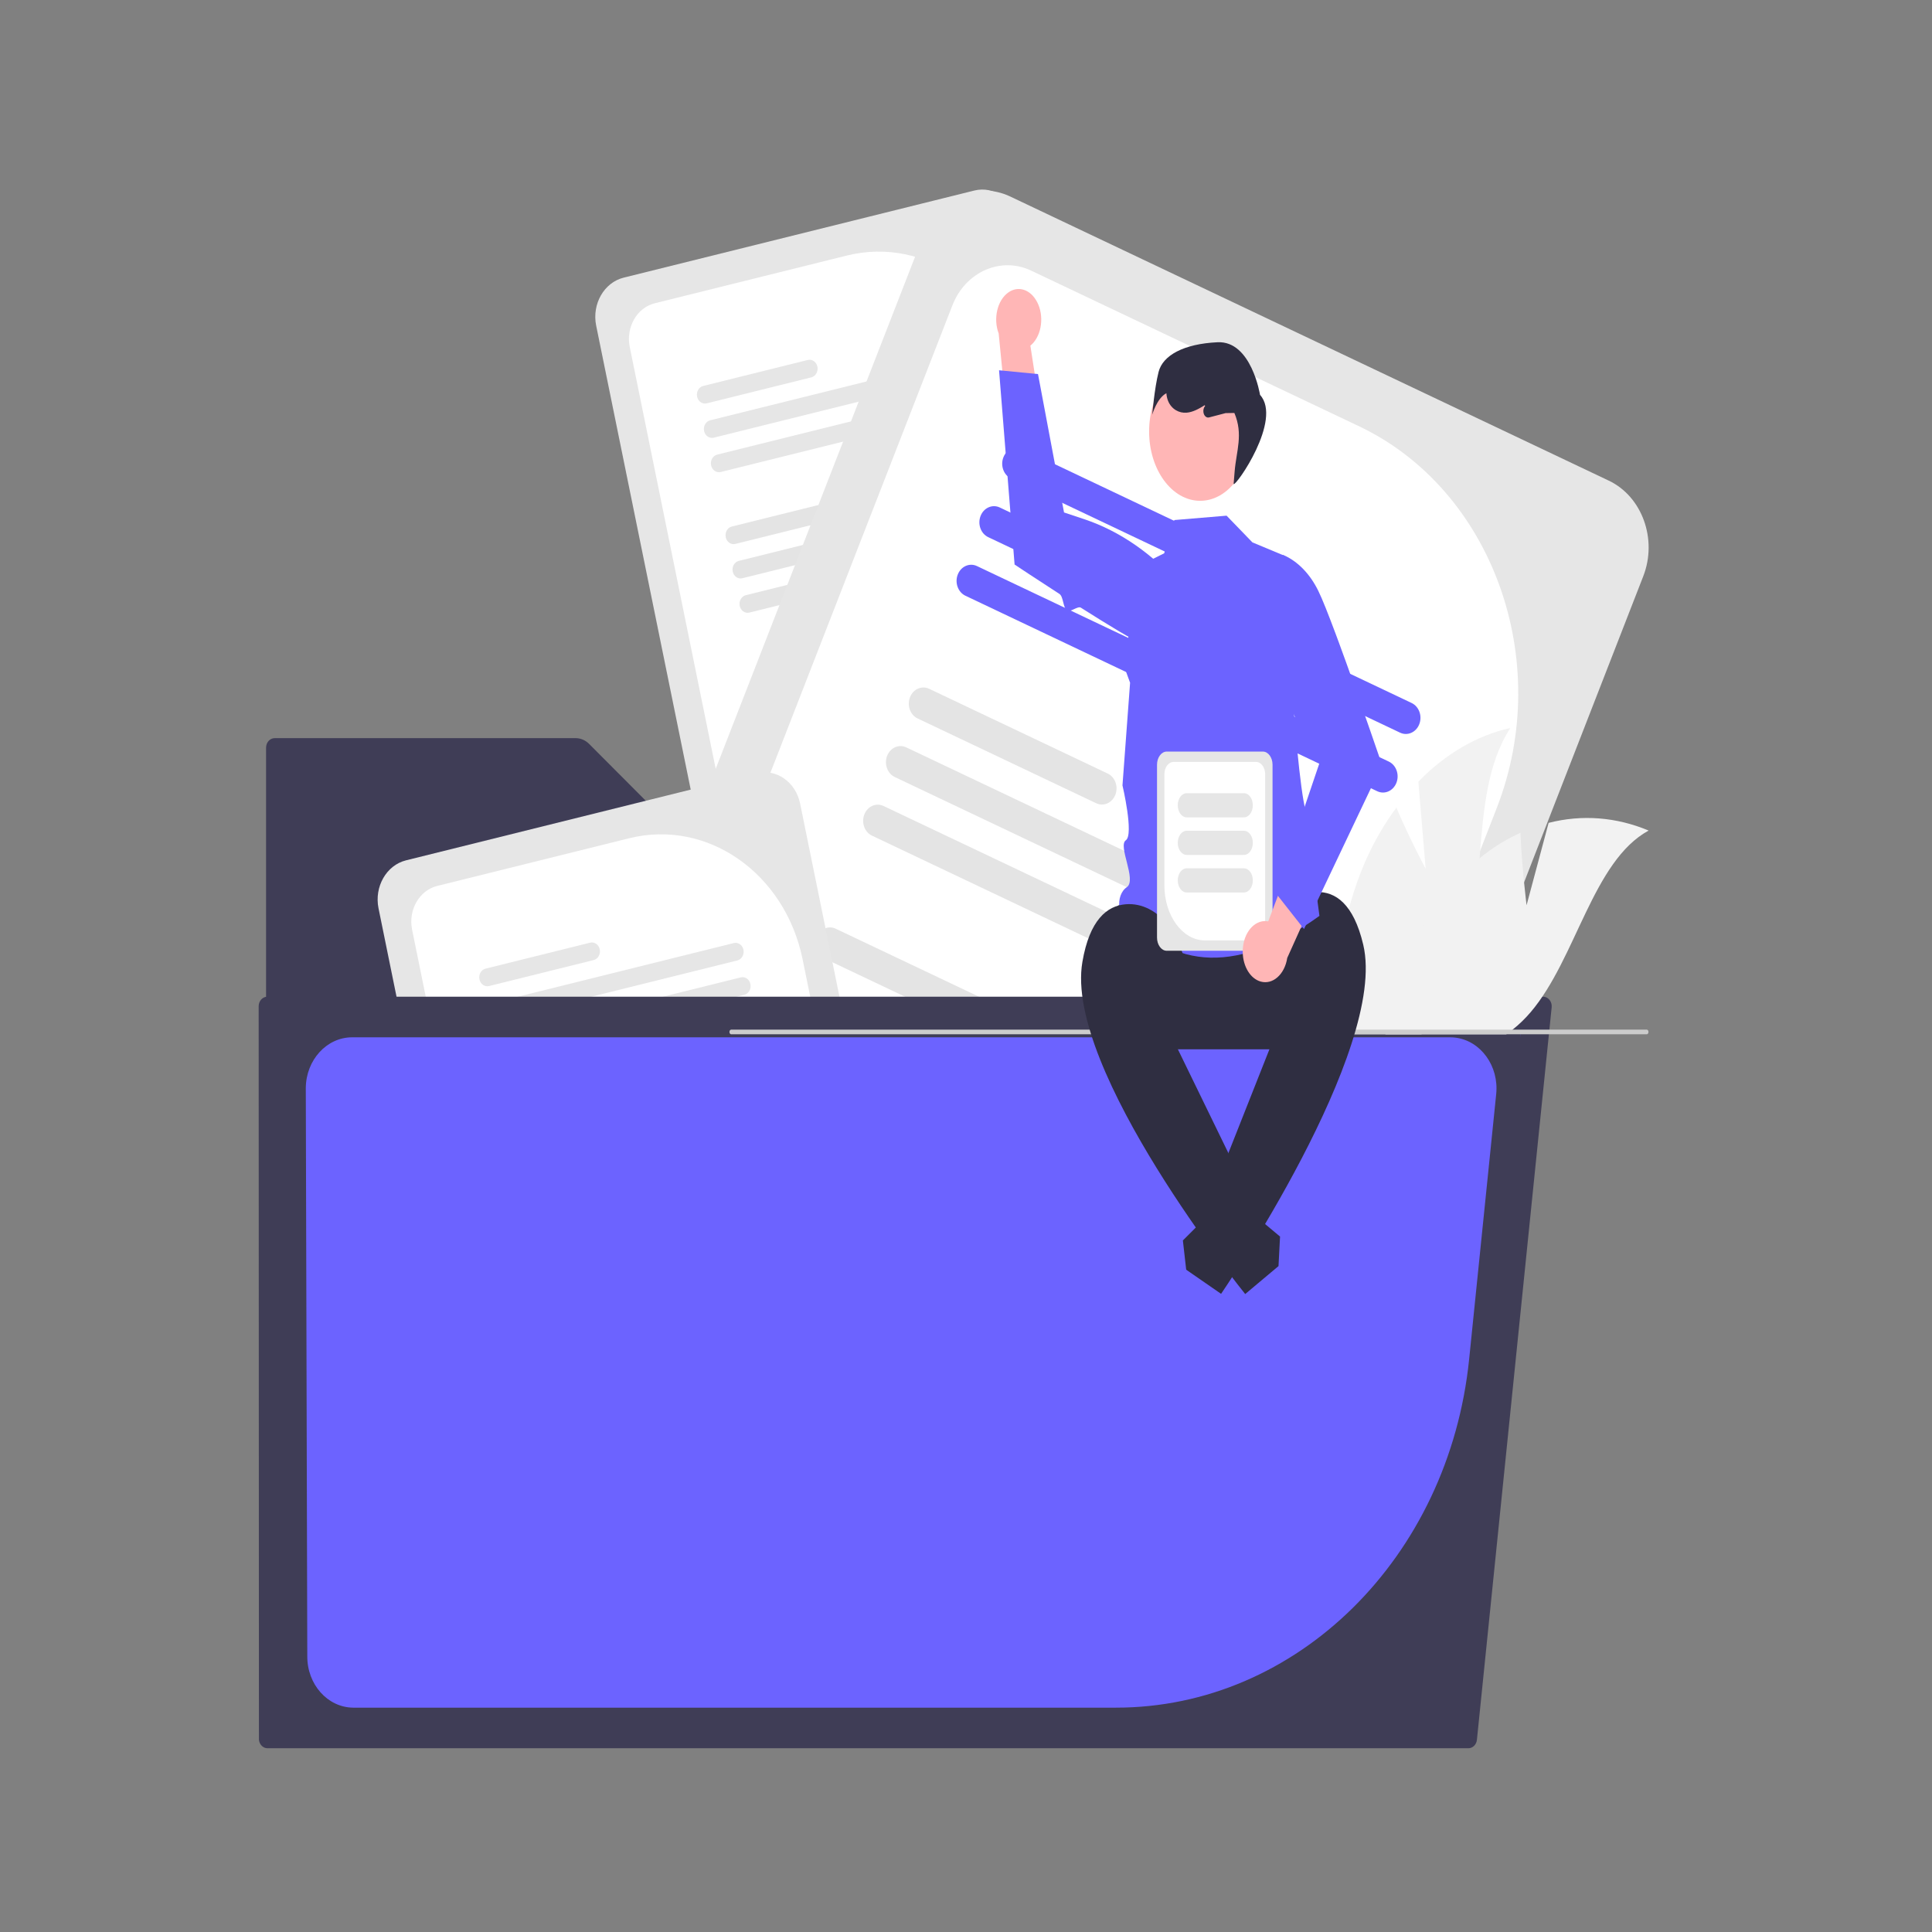 <?xml version="1.0" encoding="utf-8"?>
<!-- Generator: Adobe Illustrator 26.0.1, SVG Export Plug-In . SVG Version: 6.00 Build 0)  -->
<svg version="1.1" xmlns="http://www.w3.org/2000/svg" xmlns:xlink="http://www.w3.org/1999/xlink" x="0px" y="0px"
	 viewBox="0 0 3710 3710" style="enable-background:new 0 0 3710 3710;" xml:space="preserve">
<rect x="0" y="0" width="3710" height="3710" fill="#808080" stroke="none"/>
<style type="text/css">
	.st0{fill:#E6E6E6;}
	.st1{fill:#FFFFFF;}
	.st2{fill:#E4E4E4;}
	.st3{fill:#3F3D56;}
	.st4{fill:#6C63FF;}
	.st5{fill:#F2F2F2;}
	.st6{fill:#CCCCCC;}
	.st7{fill:#2F2E41;}
	.st8{fill:#FFB6B6;}
</style>
<g id="Background">
</g>
<g id="Illustration">
	<path class="st0" d="M1871.01,365.88l-673.44,167.29c-37.57,9.38-61.17,50.57-52.76,92.08l184.66,906.31L2120.73,1335
		c6.5-1.59,12.45-5.22,17.14-10.44L1954.4,424.13C1945.9,382.65,1908.6,356.59,1871.01,365.88z"/>
	<path class="st1" d="M1626.38,490.67l-369.06,91.68c-34.21,8.54-55.71,46.04-48.06,83.83l173.62,852.11l702.74-174.57
		l-126.44-620.55C1925.27,557.61,1776.4,453.61,1626.38,490.67z"/>
	<path class="st2" d="M1950.48,1297.78l-463.3,115.09c-8.34,2.05-13.6,11.19-11.74,20.4c1.86,9.21,10.13,15.02,18.47,12.96
		c0.02,0,0.04-0.01,0.06-0.01l463.3-115.09c8.35-2.04,13.61-11.17,11.76-20.39c-1.85-9.21-10.12-15.03-18.46-12.98
		C1950.54,1297.77,1950.51,1297.78,1950.48,1297.78z"/>
	<path class="st2" d="M1937.05,1231.84l-463.3,115.09c-8.35,2.07-13.59,11.23-11.71,20.45c1.88,9.22,10.17,15.01,18.52,12.94l0,0
		l463.3-115.09c8.35-2.07,13.59-11.23,11.71-20.45C1953.69,1235.56,1945.4,1229.76,1937.05,1231.84L1937.05,1231.84z"/>
	<path class="st2" d="M1661.15,1231.13l-200.83,49.89c-8.34,2.07-13.58,11.22-11.7,20.42c1.88,9.21,10.16,14.99,18.5,12.92l0,0
		l200.83-49.89c8.35-2.04,13.61-11.17,11.76-20.38c-1.85-9.22-10.11-15.03-18.46-12.99
		C1661.22,1231.11,1661.19,1231.12,1661.15,1231.13z"/>
	<path class="st2" d="M1895.48,1027.85l-463.3,115.09c-8.35,2.07-13.59,11.23-11.71,20.45c1.88,9.22,10.17,15.01,18.52,12.94l0,0
		l463.3-115.09c8.35-2.07,13.59-11.23,11.71-20.45C1912.12,1031.56,1903.83,1025.77,1895.48,1027.85z"/>
	<path class="st2" d="M1882.05,961.94l-463.3,115.09c-8.34,2.05-13.6,11.19-11.74,20.4c1.86,9.21,10.13,15.02,18.47,12.96
		c0.02,0,0.04-0.01,0.06-0.01l463.3-115.09c8.34-2.06,13.59-11.2,11.73-20.41c-1.87-9.21-10.14-15.01-18.48-12.95
		C1882.08,961.93,1882.07,961.93,1882.05,961.94L1882.05,961.94z"/>
	<path class="st2" d="M1606.15,961.19l-200.83,49.89c-8.35,2.07-13.59,11.23-11.71,20.45c1.88,9.22,10.17,15.01,18.52,12.94
		l200.83-49.89c8.35-2.07,13.59-11.23,11.71-20.45C1622.79,964.91,1614.5,959.12,1606.15,961.19z"/>
	<path class="st0" d="M1840.48,757.91L1377.19,873c-8.35,2.07-13.59,11.23-11.71,20.45c1.88,9.22,10.17,15.01,18.52,12.94l0,0
		l463.3-115.09c8.35-2.07,13.59-11.23,11.71-20.45C1857.12,761.63,1848.83,755.84,1840.48,757.91z"/>
	<path class="st0" d="M1827.05,692l-463.3,115.09c-8.35,2.07-13.59,11.23-11.71,20.45c1.88,9.22,10.17,15.01,18.52,12.94l0,0
		l463.3-115.09c8.35-2.07,13.59-11.23,11.71-20.45C1843.69,695.72,1835.4,689.93,1827.05,692z"/>
	<path class="st0" d="M1551.15,691.26l-200.83,49.89c-8.35,2.07-13.59,11.23-11.71,20.45c1.88,9.22,10.17,15.01,18.52,12.94l0,0
		l200.83-49.89c8.35-2.07,13.59-11.23,11.71-20.45C1567.79,694.97,1559.5,689.18,1551.15,691.26z"/>
	<path class="st3" d="M527.5,1417.44c-9.14,0.01-16.55,8.19-16.56,18.28v1890.49c0.01,10.09,7.42,18.27,16.56,18.29h2146.67
		c9.14-0.01,16.55-8.19,16.56-18.29V1739.18c-0.01-10.09-7.41-18.27-16.56-18.29H1442.12c-12.51,0.01-24.57-5.13-33.82-14.43
		l-276.98-277.89c-7.14-7.18-16.46-11.16-26.12-11.15H527.5z"/>
	<path class="st0" d="M3089.35,922.97L1939.93,377.34c-64.17-30.36-138.49,2.35-166.14,73.14L1171.5,1997.37L2522,2638.46
		c11.07,5.3,23.3,6.97,35.21,4.81l598.38-1536.85C3183.09,1035.57,3153.46,953.5,3089.35,922.97z"/>
	<path class="st1" d="M2610.13,818.73l-629.91-299.02c-58.43-27.66-126.11,2.11-151.3,66.56l-566.27,1454.38l1199.44,569.38
		l412.39-1059.16C2984.23,1268.08,2865.98,940.57,2610.13,818.73z"/>
	<path class="st2" d="M2308.04,2383.85l-790.76-375.38c-14.23-6.76-30.73,0.51-36.85,16.22c-6.12,15.72,0.46,33.94,14.69,40.69
		l790.76,375.38c14.23,6.78,30.73-0.46,36.87-16.17c6.14-15.71-0.42-33.94-14.64-40.71
		C2308.09,2383.87,2308.07,2383.86,2308.04,2383.85z"/>
	<path class="st2" d="M2351.86,2271.3l-790.76-375.38c-14.25-6.75-30.76,0.54-36.88,16.27c-6.11,15.72,0.47,33.93,14.7,40.7
		l790.76,375.38c14.23,6.8,30.77-0.42,36.93-16.14c6.16-15.72-0.38-33.97-14.61-40.77
		C2351.95,2271.34,2351.91,2271.32,2351.86,2271.3L2351.86,2271.3z"/>
	<path class="st2" d="M1947.69,1946.15l-342.78-162.72c-14.23-6.76-30.73,0.51-36.85,16.22c-6.12,15.72,0.46,33.94,14.69,40.69l0,0
		l342.78,162.72c14.23,6.78,30.73-0.46,36.87-16.17c6.14-15.71-0.42-33.94-14.64-40.71
		C1947.73,1946.17,1947.71,1946.16,1947.69,1946.15L1947.69,1946.15z"/>
	<path class="st2" d="M2487.43,1923.12l-790.76-375.38c-14.25-6.76-30.77,0.51-36.89,16.24s0.46,33.97,14.71,40.73l790.76,375.38
		c14.24,6.78,30.77-0.48,36.9-16.21c6.14-15.73-0.43-33.97-14.68-40.75C2487.46,1923.14,2487.44,1923.13,2487.43,1923.12
		L2487.43,1923.12z"/>
	<path class="st2" d="M2531.23,1810.63l-790.76-375.38c-14.22-6.79-30.73,0.43-36.89,16.13c-6.15,15.7,0.39,33.94,14.61,40.73
		c0.04,0.02,0.08,0.04,0.12,0.06l790.76,375.38c14.22,6.8,30.73-0.41,36.89-16.11c6.16-15.7-0.37-33.94-14.59-40.74
		C2531.32,1810.67,2531.28,1810.65,2531.23,1810.63L2531.23,1810.63z"/>
	<path class="st2" d="M2127.08,1485.42l-342.78-162.72c-14.25-6.75-30.76,0.54-36.88,16.27c-6.11,15.72,0.47,33.93,14.7,40.7
		l342.78,162.72c14.24,6.78,30.77-0.48,36.9-16.21c6.14-15.73-0.43-33.97-14.68-40.75
		C2127.1,1485.43,2127.09,1485.42,2127.08,1485.42z"/>
	<path class="st4" d="M2666.82,1462.4l-790.76-375.38c-14.25-6.75-30.76,0.54-36.88,16.27c-6.11,15.72,0.47,33.93,14.7,40.7
		l790.76,375.38c14.24,6.78,30.77-0.48,36.9-16.21c6.14-15.73-0.43-33.97-14.68-40.75
		C2666.84,1462.41,2666.83,1462.4,2666.82,1462.4z"/>
	<path class="st4" d="M2710.62,1349.9l-790.76-375.38c-14.25-6.75-30.76,0.54-36.88,16.27c-6.11,15.72,0.47,33.93,14.7,40.7
		l790.76,375.38c14.23,6.82,30.77-0.39,36.94-16.1c6.18-15.71-0.35-33.97-14.58-40.79
		C2710.74,1349.96,2710.68,1349.93,2710.62,1349.9z"/>
	<path class="st4" d="M2306.46,1024.69l-342.78-162.72c-14.25-6.75-30.76,0.54-36.88,16.27c-6.11,15.72,0.47,33.93,14.7,40.7
		l342.78,162.72c14.24,6.78,30.77-0.48,36.9-16.21c6.14-15.73-0.43-33.97-14.68-40.75
		C2306.49,1024.7,2306.48,1024.7,2306.46,1024.69L2306.46,1024.69z"/>
	<path class="st0" d="M1453.06,1484.82l-673.44,167.29c-37.57,9.38-61.17,50.57-52.76,92.08l184.66,906.31l791.25-196.56
		c6.5-1.59,12.45-5.22,17.14-10.44l-183.46-900.42C1527.96,1501.6,1490.65,1475.54,1453.06,1484.82z"/>
	<path class="st1" d="M1208.44,1609.62l-369.06,91.68c-34.21,8.54-55.71,46.04-48.06,83.83l173.62,852.11l702.74-174.57
		l-126.44-620.55C1507.33,1676.56,1358.45,1572.55,1208.44,1609.62z"/>
	<path class="st2" d="M1532.54,2416.73l-463.3,115.09c-8.34,2.05-13.6,11.19-11.74,20.4c1.86,9.21,10.13,15.02,18.47,12.96
		c0.02,0,0.04-0.01,0.06-0.02l463.3-115.09c8.35-2.04,13.61-11.17,11.76-20.38c-1.85-9.22-10.11-15.03-18.46-12.99
		C1532.61,2416.71,1532.57,2416.72,1532.54,2416.73L1532.54,2416.73z"/>
	<path class="st2" d="M1519.1,2350.78l-463.3,115.09c-8.34,2.1-13.57,11.26-11.67,20.48c1.89,9.18,10.15,14.95,18.47,12.9
		l463.3-115.09c8.35-2.05,13.62-11.19,11.76-20.41c-1.86-9.22-10.14-15.04-18.49-12.98
		C1519.15,2350.77,1519.13,2350.78,1519.1,2350.78L1519.1,2350.78z"/>
	<path class="st2" d="M1243.21,2350.07l-200.83,49.89c-8.34,2.07-13.58,11.22-11.7,20.42c1.88,9.21,10.16,14.99,18.5,12.92
		l200.83-49.89c8.35-2.04,13.61-11.17,11.76-20.38c-1.85-9.22-10.11-15.03-18.46-12.99
		C1243.27,2350.06,1243.24,2350.07,1243.21,2350.07z"/>
	<path class="st2" d="M1477.54,2146.79l-463.3,115.09c-8.34,2.1-13.57,11.26-11.67,20.48c1.89,9.18,10.15,14.95,18.47,12.9
		l463.3-115.09c8.35-2.05,13.62-11.19,11.76-20.41c-1.86-9.22-10.14-15.04-18.49-12.98
		C1477.59,2146.78,1477.56,2146.79,1477.54,2146.79L1477.54,2146.79z"/>
	<path class="st2" d="M1464.11,2080.88l-463.3,115.09c-8.34,2.05-13.6,11.19-11.74,20.4s10.13,15.02,18.47,12.96
		c0.02,0,0.04-0.01,0.06-0.01l463.3-115.09c8.34-2.05,13.6-11.19,11.74-20.4c-1.86-9.21-10.13-15.02-18.47-12.96
		C1464.15,2080.87,1464.13,2080.88,1464.11,2080.88L1464.11,2080.88z"/>
	<path class="st2" d="M1188.21,2080.14l-200.83,49.89c-8.34,2.1-13.57,11.26-11.67,20.48c1.89,9.18,10.15,14.95,18.47,12.9
		l200.83-49.89c8.35-2.05,13.62-11.19,11.76-20.41c-1.86-9.22-10.14-15.04-18.49-12.98
		C1188.26,2080.12,1188.23,2080.13,1188.21,2080.14z"/>
	<path class="st0" d="M1422.54,1876.85l-463.3,115.09c-8.34,2.1-13.57,11.26-11.67,20.48c1.89,9.18,10.15,14.95,18.47,12.9
		l463.3-115.09c8.35-2.07,13.59-11.23,11.71-20.45C1439.18,1880.57,1430.89,1874.78,1422.54,1876.85z"/>
	<path class="st0" d="M1409.11,1810.94l-463.3,115.09c-8.35,2.07-13.59,11.23-11.71,20.45c1.88,9.22,10.17,15.01,18.52,12.94l0,0
		l463.3-115.09c8.35-2.07,13.59-11.23,11.71-20.45C1425.75,1814.66,1417.46,1808.87,1409.11,1810.94z"/>
	<path class="st0" d="M1133.21,1810.2l-200.83,49.89c-8.35,2.07-13.59,11.23-11.71,20.45c1.88,9.22,10.17,15.01,18.52,12.94l0,0
		l200.83-49.89c8.35-2.07,13.59-11.23,11.71-20.45C1149.84,1813.92,1141.55,1808.13,1133.21,1810.2z"/>
	<path class="st3" d="M513.27,1913.98c-9.14,0-16.56,8.18-16.56,18.28c0,0,0,0,0,0c0,0.69,0.51,1408.65,0.51,1408.65
		c0.94,9.25,8.02,16.24,16.45,16.24h2305.99c8.43,0.01,15.52-6.99,16.45-16.24l143.53-1406.6c0.53-5.17-0.96-10.35-4.1-14.23
		c-3.13-3.9-7.63-6.13-12.35-6.1H513.27z"/>
	<path class="st4" d="M676,1991.93c-48.68,0.16-88.23,43.44-88.79,97.19l2.88,1091.18c-0.43,54.15,38.98,98.42,88.01,98.9
		c0.26,0,0.52,0,0.78,0H2142.7c347.61,0.26,639.83-288.09,678.52-669.53l51.91-508.71c5.49-53.8-29.55-102.34-78.28-108.41
		c-3.3-0.41-6.63-0.62-9.95-0.62H676z M2919.23,1991.93l-0.26-6.32h0.26V1991.93z"/>
	<path class="st5" d="M2900.39,1397.93c-44.23,67.43-52.06,157.86-59.14,250.09c-5.29,68.22-10.16,137.45-29.06,199.12
		c-15.97,51.24-41.39,96.02-73.81,130.04c-2.91,3.08-5.87,6.05-8.88,8.95h-161.27c-0.25-2.97-0.44-5.98-0.64-8.95
		c-6.94-112.25,11.81-224.68,53.69-321.91c16.76-38.09,36.98-73.15,60.19-104.37c25.16,59.65,56.21,117.3,56.21,117.3l-14.03-167.18
		C2775.51,1447.65,2836.18,1412.26,2900.39,1397.93z"/>
	<path class="st5" d="M3165.86,1594.92c-107.38,58.37-139.01,245.8-226.47,348.64c-10.8,12.65-22.43,23.91-34.76,33.64
		c-3.99,3.16-8.03,6.16-12.15,8.95h-232.14c0.55-2.97,1.08-5.98,1.66-8.95c24.74-130.38,86.1-247.87,169.54-320.97
		c3.21-2.82,6.45-5.56,9.71-8.19c24.74-20.14,51.04-36.5,78.43-48.79c2.93,68.59,11.79,139.03,11.79,139.03l42.34-158.12
		C3037.76,1563.77,3103.68,1568.84,3165.86,1594.92z"/>
	<path class="st6" d="M3165.53,1981.66c0.01,2.46-1.46,4.47-3.27,4.47c-0.01,0-0.01,0-0.02,0h-1758.2c-1.82,0-3.29-2-3.29-4.47
		c0-2.47,1.47-4.47,3.29-4.47h1758.2c1.81-0.01,3.29,1.98,3.29,4.45C3165.53,1981.64,3165.53,1981.65,3165.53,1981.66z"/>
	<path class="st7" d="M2506.13,2015.01h-307.24c-59.68,0.03-108.08-65.65-108.11-146.7s48.34-146.78,108.02-146.82
		c0.03,0,0.06,0,0.09,0h307.24c59.68-0.03,108.08,65.65,108.11,146.7c0.02,81.05-48.34,146.78-108.02,146.82
		C2506.19,2015.01,2506.16,2015.01,2506.13,2015.01z"/>
	<path class="st7" d="M2460.13,1958.13l-40.09-80.06c-4.91-86.88,44.33-163.41,108.48-165.11c35.73-0.95,70.65,22.32,89.27,101.01
		c47.89,202.36-272.96,670.59-272.96,670.59l-67-46.36l-6.37-56.19l33.89-33.88l-2.9-48.21l32.71-25.74L2460.13,1958.13z"/>
	<path class="st4" d="M2355.39,990.24l49.56,51.25l59.77,24.94c0,0,24.71,471.99,46.97,502.23c22.26,30.23,2.18,31.05,6.66,70.32
		c4.47,39.28,15.35,119.79,15.35,119.79c-150.28,108.03-279.83,110.93-383.9-15.49c-2.74-16.11,3.14-32.64,14.14-39.73
		c19.37-13.96-17.85-79.1-2.03-89.99c15.83-10.89-6.43-105.37-6.43-105.37l14.6-197.13l-11.54-31.51l28.16-192.82l48.86-24.23
		l19.52-63.86L2355.39,990.24z"/>
	<ellipse class="st8" cx="2304.66" cy="828.59" rx="98.03" ry="133.12"/>
	<path class="st8" d="M1988.93,575.41c15.58,24.3,13.71,61.15-4.18,82.31c-1.91,2.26-3.96,4.28-6.13,6.05l31.23,202.95l-73.76-39.66
		l-18.35-186.64c-10.88-28.83-2.5-64.18,18.73-78.96C1954.23,549.08,1975.92,554.85,1988.93,575.41L1988.93,575.41z"/>
	<path class="st4" d="M1918.47,711.03l29.83,373.05l1.06,0.7c0.87,0.58,38.66,25.75,85.05,55.73c7.83,5.06,6.7,26.96,14.88,32.2
		c5.63,3.61,20.51-9.48,26.2-5.86c50.7,32.2,101.97,63.51,122.41,72c27.58,11.87,57.33,10.57,84.29-3.69l0.65-0.4l0.34-0.86
		c14.19-36.11,8.03-80.75-14.82-107.43c-53.82-62.14-117.53-106.44-186.11-129.41l-39.02-13l-49.98-265.74L1918.47,711.03z"/>
	<path class="st7" d="M2224.81,714.22c8.06-31.85,48.19-53.94,113.25-57.01c65.06-3.07,81.56,101.05,81.56,101.05
		c43.43,47.85-46.38,175.94-50.72,171.33l1.95-24.07c3.24-39.86,16.98-70.97-0.5-112.51l-16.79,0.26l-31.84,8.31
		c-4.99,1.3-9.82-3.14-10.78-9.92c-0.62-4.35,0.51-8.82,2.96-11.75l0.29-0.35l-0.72-1.52c-11.22,6.99-22.77,13.47-35.03,14.45
		c-13.79,1.1-28.88-6.35-35.48-22.84c-1.76-4.53-2.84-9.49-3.17-14.6c-18.6,10.09-27.11,41.24-27.11,41.24
		S2216.75,746.07,2224.81,714.22z"/>
	<path class="st7" d="M2247.03,1984.44l32.44-95.53c-0.36-87.14-54.07-157.9-118.11-152.44c-35.66,3.04-69.06,30.13-82.85,110.64
		c-35.48,207.02,312.63,637.84,312.63,637.84l63.96-53.68l2.95-56.71l-35.82-29.99l-0.03-48.37l-34.16-22L2247.03,1984.44z"/>
	<path class="st0" d="M2221.81,1800.41v-331.85c0.01-13.99,8.36-25.32,18.65-25.33h184.55c10.3,0.02,18.64,11.35,18.65,25.33v331.85
		c-0.01,13.99-8.36,25.32-18.65,25.33h-184.55C2230.16,1825.73,2221.82,1814.39,2221.81,1800.41z"/>
	<path class="st1" d="M2235.96,1700.18v-213.34c0.01-13.1,7.83-23.71,17.47-23.73h158.6c9.64,0.01,17.46,10.63,17.47,23.73v295.3
		c-0.01,13.1-7.83,23.71-17.47,23.73h-98.25C2270.82,1805.8,2236.01,1758.52,2235.96,1700.18z"/>
	<path class="st0" d="M2261.64,1546.36c0.01-12.8,7.65-23.17,17.07-23.19h110.02c9.43,0,17.07,10.38,17.07,23.19
		c0,12.8-7.64,23.19-17.07,23.19h-110.02C2269.29,1569.53,2261.65,1559.16,2261.64,1546.36z"/>
	<path class="st0" d="M2261.64,1618.49c0.01-12.8,7.65-23.17,17.07-23.19h110.02c9.43,0,17.07,10.38,17.07,23.19
		c0,12.8-7.64,23.19-17.07,23.19h-110.02C2269.29,1641.66,2261.65,1631.29,2261.64,1618.49z"/>
	<path class="st0" d="M2261.64,1690.62c0.01-12.8,7.65-23.17,17.07-23.19h110.02c9.43,0,17.07,10.38,17.07,23.19
		s-7.64,23.19-17.07,23.19h-110.02C2269.29,1713.79,2261.65,1703.42,2261.64,1690.62z"/>
	<path class="st8" d="M2386.44,1829.13c-0.84-32.2,17.7-59.23,41.41-60.37c2.53-0.12,5.06,0.06,7.56,0.54l69.84-184.36l38.91,93.89
		l-72.29,160.68c-4.91,31.7-27.82,51.99-51.16,45.32C2401.19,1879.25,2387.01,1856.22,2386.44,1829.13L2386.44,1829.13z"/>
	<path class="st4" d="M2504.06,1784.03l149.8-315.31l-0.49-1.45c-0.57-1.66-34.49-101.16-67.36-192.29
		c-5.06-14.03-10.1-27.87-14.98-41.12c-2.11-5.72-4.19-11.32-6.23-16.8c-13.81-36.96-25.87-67.51-33.07-82.02
		c-15.93-32.81-39.64-57.24-67.19-69.22l-0.69-0.24l-0.66,0.37c-27.77,15.91-43.68,55.86-38.3,96.13
		c12.99,94.29,41.95,183.19,84.58,259.68l24.29,43.47l-84.39,249.18L2504.06,1784.03z"/>
</g>
</svg>
